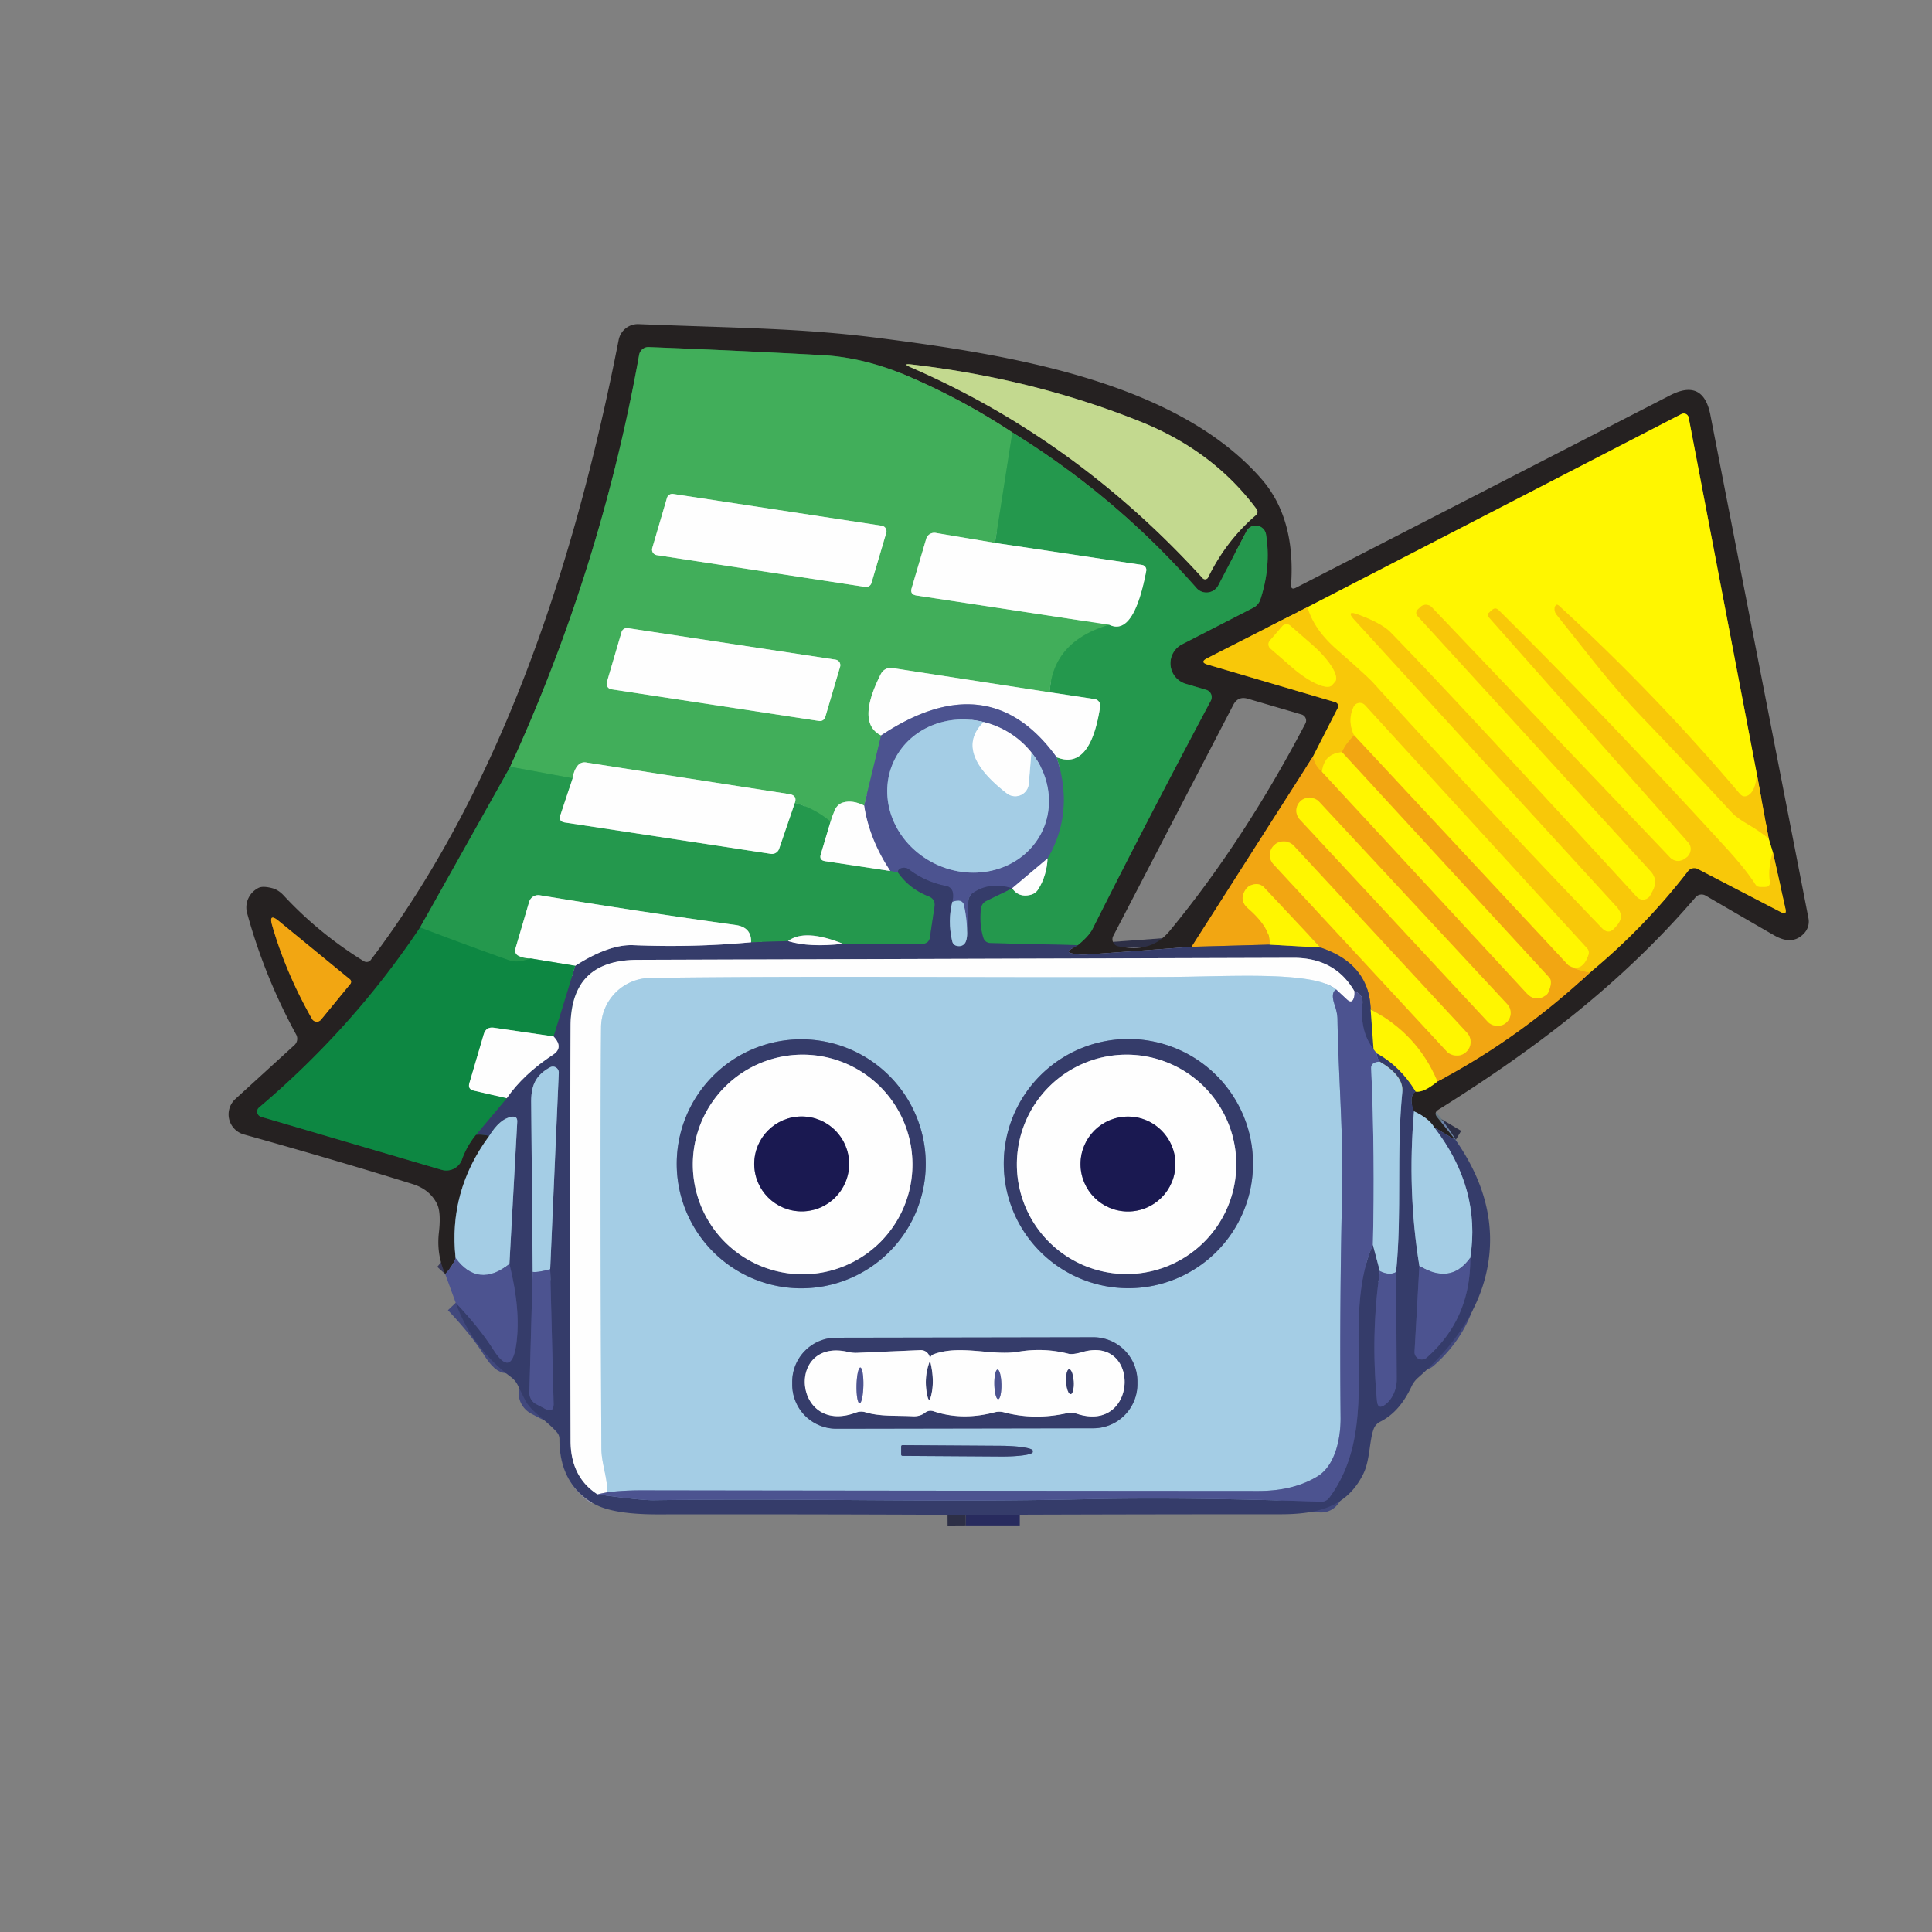 <?xml version="1.0" encoding="UTF-8" standalone="no"?>
<!DOCTYPE svg PUBLIC "-//W3C//DTD SVG 1.1//EN" "http://www.w3.org/Graphics/SVG/1.1/DTD/svg11.dtd">
<svg xmlns="http://www.w3.org/2000/svg" version="1.1" viewBox="0.00 0.00 180.00 180.00">
<rect x="0.00" y="0.00" width="180.00" height="180.00" fill="#808080" stroke="none"/>
<g stroke-width="2.00" fill="none" stroke-linecap="butt">
<path stroke="#2d2f46" vector-effect="non-scaling-stroke" d="
  M 135.62 106.22
  L 133.62 105.03"
/>
<path stroke="#657783" vector-effect="non-scaling-stroke" d="
  M 133.62 105.03
  Q 133.15 104.20 131.74 103.54"
/>
<path stroke="#2d2f46" vector-effect="non-scaling-stroke" d="
  M 131.74 103.54
  Q 131.20 102.17 131.90 101.70"
/>
<path stroke="#928c11" vector-effect="non-scaling-stroke" d="
  M 131.90 101.70
  Q 132.63 101.82 133.92 100.76"
/>
<path stroke="#8c641a" vector-effect="non-scaling-stroke" d="
  M 133.92 100.76
  Q 141.51 96.76 148.13 90.61"
/>
<path stroke="#8f7515" vector-effect="non-scaling-stroke" d="
  M 148.13 90.61
  Q 153.21 86.41 157.26 81.17
  A 0.74 0.73 -57.3 0 1 158.18 80.96
  L 165.94 84.99
  Q 166.49 85.28 166.35 84.68
  L 165.18 79.43"
/>
<path stroke="#928c11" vector-effect="non-scaling-stroke" d="
  M 165.18 79.43
  L 164.78 78.11"
/>
<path stroke="#8f7515" vector-effect="non-scaling-stroke" d="
  M 164.78 78.11
  L 163.69 72.17"
/>
<path stroke="#928c11" vector-effect="non-scaling-stroke" d="
  M 163.69 72.17
  L 157.33 38.91
  A 0.47 0.47 0.0 0 0 156.65 38.58
  L 121.81 56.57"
/>
<path stroke="#8f7515" vector-effect="non-scaling-stroke" d="
  M 121.81 56.57
  L 112.46 61.33
  Q 111.75 61.70 112.52 61.92
  L 124.41 65.42
  A 0.38 0.38 0.0 0 1 124.64 65.96
  L 122.32 70.50"
/>
<path stroke="#8c641a" vector-effect="non-scaling-stroke" d="
  M 122.32 70.50
  L 111.02 88.21"
/>
<path stroke="#2d2f46" vector-effect="non-scaling-stroke" d="
  M 111.02 88.21
  Q 106.64 88.55 101.26 88.93
  Q 100.51 88.98 99.85 88.82
  Q 99.33 88.69 99.79 88.42
  L 100.42 88.06"
/>
<path stroke="#255d37" vector-effect="non-scaling-stroke" d="
  M 100.42 88.06
  Q 101.45 87.22 101.79 86.55
  Q 106.93 76.32 112.81 65.28
  A 0.71 0.71 0.0 0 0 112.38 64.27
  L 110.48 63.71
  A 1.99 1.99 0.0 0 1 110.13 60.03
  L 116.75 56.63
  Q 117.25 56.37 117.43 55.84
  Q 118.44 52.75 117.95 49.77
  A 0.97 0.97 0.0 0 0 116.14 49.48
  L 113.51 54.53
  A 1.25 1.24 -51.9 0 1 111.47 54.78
  Q 103.99 46.27 94.32 40.29"
/>
<path stroke="#33683e" vector-effect="non-scaling-stroke" d="
  M 94.32 40.29
  Q 89.69 37.23 84.58 35.04
  Q 80.50 33.30 76.61 33.09
  Q 68.47 32.65 60.44 32.34
  A 0.87 0.87 0.0 0 0 59.55 33.05
  Q 55.97 53.01 47.53 71.44"
/>
<path stroke="#255d37" vector-effect="non-scaling-stroke" d="
  M 47.53 71.44
  L 39.14 86.41"
/>
<path stroke="#195432" vector-effect="non-scaling-stroke" d="
  M 39.14 86.41
  Q 32.88 95.77 24.14 103.18
  A 0.51 0.50 33.4 0 0 24.32 104.05
  L 41.15 108.99
  A 1.55 1.54 -71.7 0 0 43.04 108.03
  Q 43.49 106.77 44.35 105.72"
/>
<path stroke="#2d2f46" vector-effect="non-scaling-stroke" d="
  M 44.35 105.72
  Q 44.94 105.66 45.58 105.83"
/>
<path stroke="#657783" vector-effect="non-scaling-stroke" d="
  M 45.58 105.83
  Q 41.77 110.99 42.45 117.21"
/>
<path stroke="#393a59" vector-effect="non-scaling-stroke" d="
  M 42.45 117.21
  Q 42.23 117.87 41.48 118.70"
/>
<path stroke="#f9ce09" vector-effect="non-scaling-stroke" d="
  M 133.92 100.76
  Q 132.08 96.34 127.70 94.04"
/>
<path stroke="#94713e" vector-effect="non-scaling-stroke" d="
  M 127.70 94.04
  Q 127.57 89.80 123.02 88.28"
/>
<path stroke="#f9ce09" vector-effect="non-scaling-stroke" d="
  M 123.02 88.28
  L 117.77 82.68
  A 0.98 0.98 0.0 0 0 116.94 82.38
  Q 116.35 82.45 116.07 82.86
  Q 115.38 83.85 116.29 84.64
  Q 118.44 86.52 118.28 88.01"
/>
<path stroke="#94713e" vector-effect="non-scaling-stroke" d="
  M 118.28 88.01
  L 111.02 88.21"
/>
<path stroke="#f9ce09" vector-effect="non-scaling-stroke" d="
  M 123.16 71.90
  L 142.23 92.53
  Q 143.05 93.42 144.04 92.71
  Q 144.19 92.60 144.26 92.43
  Q 144.68 91.44 144.34 91.08
  L 125.03 70.08"
/>
<path stroke="#86c3a0" vector-effect="non-scaling-stroke" d="
  M 51.57 96.56
  L 46.01 95.75
  Q 45.28 95.65 45.07 96.36
  L 43.73 100.92
  Q 43.57 101.48 44.14 101.61
  L 47.21 102.32"
/>
<path stroke="#7890bb" vector-effect="non-scaling-stroke" d="
  M 136.98 117.19
  Q 135.19 119.71 132.24 117.95"
/>
<path stroke="#7890bb" vector-effect="non-scaling-stroke" d="
  M 47.46 117.77
  Q 44.54 120.05 42.45 117.21"
/>
<path stroke="#2d6a5c" vector-effect="non-scaling-stroke" d="
  M 100.42 88.06
  L 92.31 87.87
  Q 91.74 87.85 91.59 87.31
  Q 91.22 86.04 91.39 84.64
  A 0.91 0.89 81.2 0 1 91.90 83.93
  L 94.30 82.76"
/>
<path stroke="#91cba6" vector-effect="non-scaling-stroke" d="
  M 94.30 82.76
  Q 94.90 83.63 95.97 83.38
  Q 96.48 83.27 96.75 82.82
  Q 97.52 81.57 97.60 79.98"
/>
<path stroke="#38766f" vector-effect="non-scaling-stroke" d="
  M 97.60 79.98
  Q 100.11 75.68 98.44 70.55"
/>
<path stroke="#91cba6" vector-effect="non-scaling-stroke" d="
  M 98.44 70.55
  Q 101.58 71.82 102.50 65.83
  A 0.62 0.62 0.0 0 0 101.98 65.13
  L 97.80 64.50"
/>
<path stroke="#91cba6" vector-effect="non-scaling-stroke" d="
  M 103.36 58.21
  Q 105.63 59.30 106.79 53.19
  A 0.47 0.47 0.0 0 0 106.39 52.63
  L 92.71 50.58"
/>
<path stroke="#fcdf05" vector-effect="non-scaling-stroke" d="
  M 163.69 72.17
  Q 163.55 73.70 162.90 74.09
  Q 162.44 74.37 162.09 73.96
  Q 154.22 64.66 145.24 56.43
  Q 145.01 56.23 144.88 56.50
  Q 144.83 56.59 144.84 56.80
  Q 144.85 57.05 145.04 57.29
  C 148.21 61.24 150.02 63.73 153.08 66.91
  Q 157.27 71.27 161.37 75.72
  Q 161.83 76.21 162.94 76.85
  Q 163.82 77.36 164.78 78.11"
/>
<path stroke="#fcdf05" vector-effect="non-scaling-stroke" d="
  M 165.18 79.43
  Q 164.73 80.69 164.89 82.14
  Q 164.95 82.64 164.45 82.64
  L 163.98 82.64
  Q 163.69 82.64 163.54 82.40
  Q 162.65 81.01 160.86 79.05
  Q 149.18 66.29 139.63 56.85
  Q 139.32 56.55 139.00 56.84
  L 138.69 57.12
  A 0.25 0.25 0.0 0 0 138.67 57.46
  L 157.31 78.51
  A 1.01 0.92 -42.4 0 1 157.19 79.85
  Q 157.15 79.88 156.95 80.02
  A 1.03 1.03 0.0 0 1 155.60 79.90
  L 133.40 56.58
  A 0.76 0.75 46.4 0 0 132.34 56.55
  L 132.09 56.79
  A 0.42 0.42 0.0 0 0 132.07 57.39
  L 153.76 81.14
  Q 154.52 81.96 154.00 82.96
  L 153.77 83.40
  A 0.78 0.78 0.0 0 1 152.50 83.57
  Q 135.09 64.59 129.57 58.93
  Q 128.75 58.08 126.54 57.26
  Q 125.34 56.82 126.20 57.76
  L 150.62 84.48
  Q 151.41 85.35 150.64 86.24
  L 150.44 86.46
  Q 149.87 87.12 149.26 86.49
  Q 138.55 75.35 127.93 63.61
  Q 127.37 63.00 124.50 60.48
  Q 122.40 58.63 121.81 56.57"
/>
<path stroke="#91cba6" vector-effect="non-scaling-stroke" d="
  M 53.35 72.51
  L 52.21 75.95
  Q 52.02 76.54 52.63 76.63
  L 71.81 79.55
  A 0.71 0.71 0.0 0 0 72.59 79.08
  L 74.05 74.81"
/>
<path stroke="#91cba6" vector-effect="non-scaling-stroke" d="
  M 77.38 76.55
  L 76.47 79.60
  Q 76.30 80.14 76.86 80.23
  L 82.94 81.15"
/>
<path stroke="#2d6a5c" vector-effect="non-scaling-stroke" d="
  M 83.66 81.28
  Q 84.73 82.81 86.52 83.51
  Q 87.18 83.77 87.07 84.48
  L 86.63 87.39
  A 0.64 0.63 4.2 0 1 86.00 87.93
  L 78.54 87.93"
/>
<path stroke="#91cba6" vector-effect="non-scaling-stroke" d="
  M 78.54 87.93
  Q 74.97 86.50 73.42 87.68"
/>
<path stroke="#2d6a5c" vector-effect="non-scaling-stroke" d="
  M 73.42 87.68
  L 69.98 87.79"
/>
<path stroke="#91cba6" vector-effect="non-scaling-stroke" d="
  M 69.98 87.79
  Q 70.02 86.39 68.53 86.18
  Q 59.59 84.94 50.29 83.41
  A 0.88 0.88 0.0 0 0 49.30 84.03
  L 48.03 88.35
  Q 47.88 88.86 48.35 89.08
  Q 48.84 89.30 49.47 89.30"
/>
<path stroke="#199048" vector-effect="non-scaling-stroke" d="
  M 49.47 89.30
  C 48.73 89.52 48.13 89.72 47.35 89.44
  Q 43.33 88.02 39.14 86.41"
/>
<path stroke="#33a354" vector-effect="non-scaling-stroke" d="
  M 94.32 40.29
  L 92.71 50.58"
/>
<path stroke="#a0d6ac" vector-effect="non-scaling-stroke" d="
  M 92.71 50.58
  L 87.17 49.65
  A 0.79 0.78 12.4 0 0 86.29 50.21
  L 84.94 54.79
  Q 84.76 55.38 85.38 55.48
  L 103.36 58.21"
/>
<path stroke="#33a354" vector-effect="non-scaling-stroke" d="
  M 103.36 58.21
  Q 98.07 59.75 97.80 64.50"
/>
<path stroke="#a0d6ac" vector-effect="non-scaling-stroke" d="
  M 97.80 64.50
  L 83.14 62.24
  A 1.03 1.01 -71.7 0 0 82.07 62.79
  Q 79.75 67.36 82.09 68.52"
/>
<path stroke="#478175" vector-effect="non-scaling-stroke" d="
  M 82.09 68.52
  L 80.51 75.05"
/>
<path stroke="#a0d6ac" vector-effect="non-scaling-stroke" d="
  M 80.51 75.05
  Q 79.42 74.51 78.54 74.77
  Q 78.03 74.92 77.76 75.50
  Q 77.54 76.00 77.38 76.55"
/>
<path stroke="#33a354" vector-effect="non-scaling-stroke" d="
  M 77.38 76.55
  Q 75.86 75.29 74.05 74.81"
/>
<path stroke="#a0d6ac" vector-effect="non-scaling-stroke" d="
  M 74.05 74.81
  Q 74.30 74.10 73.51 73.98
  Q 64.08 72.52 54.62 71.04
  Q 54.12 70.96 53.80 71.36
  Q 53.46 71.79 53.35 72.51"
/>
<path stroke="#33a354" vector-effect="non-scaling-stroke" d="
  M 53.35 72.51
  L 47.53 71.44"
/>
<path stroke="#f5b70e" vector-effect="non-scaling-stroke" d="
  M 148.13 90.61
  Q 146.81 90.37 146.10 89.92"
/>
<path stroke="#fcdf05" vector-effect="non-scaling-stroke" d="
  M 146.10 89.92
  Q 147.40 90.67 147.98 88.98
  Q 148.11 88.62 147.85 88.34
  L 127.17 65.70
  A 0.65 0.64 35.8 0 0 126.11 65.87
  Q 125.52 67.15 126.16 68.51"
/>
<path stroke="#f5b70e" vector-effect="non-scaling-stroke" d="
  M 126.16 68.51
  Q 125.40 69.25 125.03 70.08"
/>
<path stroke="#fcdf05" vector-effect="non-scaling-stroke" d="
  M 125.03 70.08
  Q 123.34 70.23 123.16 71.90"
/>
<path stroke="#f5b70e" vector-effect="non-scaling-stroke" d="
  M 123.16 71.90
  Q 122.51 71.38 122.32 70.50"
/>
<path stroke="#6d85a8" vector-effect="non-scaling-stroke" d="
  M 88.73 84.02
  Q 88.28 85.78 88.71 87.67
  Q 88.80 88.09 89.23 88.14
  Q 89.42 88.17 89.59 88.11
  Q 89.93 87.99 90.04 87.56
  Q 90.13 87.18 90.10 86.72"
/>
<path stroke="#9a9935" vector-effect="non-scaling-stroke" d="
  M 118.28 88.01
  L 123.02 88.28"
/>
<path stroke="#9a9935" vector-effect="non-scaling-stroke" d="
  M 127.70 94.04
  L 127.97 97.75"
/>
<path stroke="#41487d" vector-effect="non-scaling-stroke" d="
  M 127.97 97.75
  Q 126.70 96.12 126.93 93.62
  Q 126.98 93.11 126.84 92.86
  Q 126.63 92.50 126.19 92.36"
/>
<path stroke="#9a9db4" vector-effect="non-scaling-stroke" d="
  M 126.19 92.36
  Q 124.39 89.23 120.50 89.24
  Q 59.83 89.42 59.25 89.43
  Q 53.19 89.51 53.16 95.56
  Q 53.09 110.22 53.16 134.25
  Q 53.17 137.61 55.66 139.22"
/>
<path stroke="#41487d" vector-effect="non-scaling-stroke" d="
  M 55.66 139.22
  Q 59.69 139.79 60.94 139.77
  C 75.47 139.57 86.76 139.99 100.97 139.68
  Q 110.51 139.47 123.06 139.91
  A 0.95 0.94 -70.5 0 0 123.86 139.52
  C 128.94 132.63 124.74 123.24 127.91 115.98"
/>
<path stroke="#6d85a8" vector-effect="non-scaling-stroke" d="
  M 127.91 115.98
  L 128.56 118.43"
/>
<path stroke="#41487d" vector-effect="non-scaling-stroke" d="
  M 128.56 118.43
  Q 127.70 124.30 128.29 130.52
  Q 128.37 131.39 129.06 130.86
  Q 129.39 130.62 129.63 130.24
  Q 130.14 129.44 130.13 128.49
  L 130.07 118.51"
/>
<path stroke="#6d85a8" vector-effect="non-scaling-stroke" d="
  M 130.07 118.51
  C 130.63 112.94 130.09 107.38 130.65 101.75
  Q 130.80 100.23 128.54 98.91"
/>
<path stroke="#41487d" vector-effect="non-scaling-stroke" d="
  M 128.54 98.91
  Q 128.27 98.53 128.28 98.14"
/>
<path stroke="#9a9935" vector-effect="non-scaling-stroke" d="
  M 128.28 98.14
  Q 130.46 99.33 131.90 101.70"
/>
<path stroke="#6d85a8" vector-effect="non-scaling-stroke" d="
  M 131.74 103.54
  Q 131.10 110.94 132.24 117.95"
/>
<path stroke="#41487d" vector-effect="non-scaling-stroke" d="
  M 132.24 117.95
  L 131.79 125.94
  A 0.68 0.68 0.0 0 0 132.92 126.49
  Q 137.03 122.88 136.98 117.19"
/>
<path stroke="#6d85a8" vector-effect="non-scaling-stroke" d="
  M 136.98 117.19
  Q 138.00 110.70 133.62 105.03"
/>
<path stroke="#282b5e" vector-effect="non-scaling-stroke" d="
  M 95.01 141.12
  L 89.97 141.12"
/>
<path stroke="#2d2f46" vector-effect="non-scaling-stroke" d="
  M 89.97 141.12
  L 88.28 141.13"
/>
<path stroke="#41487d" vector-effect="non-scaling-stroke" d="
  M 42.46 121.38
  Q 44.68 123.72 45.94 125.71
  Q 47.65 128.42 48.10 125.24
  Q 48.54 122.07 47.46 117.77"
/>
<path stroke="#6d85a8" vector-effect="non-scaling-stroke" d="
  M 47.46 117.77
  L 48.19 104.52
  Q 48.22 103.95 47.66 104.05
  Q 46.54 104.25 45.58 105.83"
/>
<path stroke="#216256" vector-effect="non-scaling-stroke" d="
  M 44.35 105.72
  L 47.21 102.32"
/>
<path stroke="#9a9db4" vector-effect="non-scaling-stroke" d="
  M 47.21 102.32
  Q 48.75 100.09 51.53 98.26
  Q 52.54 97.59 51.57 96.56"
/>
<path stroke="#216256" vector-effect="non-scaling-stroke" d="
  M 51.57 96.56
  L 53.59 89.98"
/>
<path stroke="#9a9db4" vector-effect="non-scaling-stroke" d="
  M 53.59 89.98
  Q 56.74 87.97 59.00 88.06
  Q 64.60 88.29 69.98 87.79"
/>
<path stroke="#9a9db4" vector-effect="non-scaling-stroke" d="
  M 73.42 87.68
  Q 75.42 88.29 78.54 87.93"
/>
<path stroke="#f9ce09" vector-effect="non-scaling-stroke" d="
  M 146.10 89.92
  L 126.16 68.51"
/>
<path stroke="#86c3a0" vector-effect="non-scaling-stroke" d="
  M 53.59 89.98
  L 49.47 89.30"
/>
<path stroke="#a5a9c7" vector-effect="non-scaling-stroke" d="
  M 98.44 70.55
  Q 92.14 61.83 82.09 68.52"
/>
<path stroke="#a5a9c7" vector-effect="non-scaling-stroke" d="
  M 97.60 79.98
  L 94.30 82.76"
/>
<path stroke="#41487d" vector-effect="non-scaling-stroke" d="
  M 94.30 82.76
  Q 92.21 82.13 90.66 83.19
  Q 90.24 83.48 90.22 83.98
  L 90.10 86.72"
/>
<path stroke="#7890bb" vector-effect="non-scaling-stroke" d="
  M 90.10 86.72
  Q 90.07 85.50 89.81 84.34
  Q 89.67 83.69 88.73 84.02"
/>
<path stroke="#41487d" vector-effect="non-scaling-stroke" d="
  M 88.73 84.02
  Q 88.83 83.59 88.78 83.21
  A 0.77 0.76 -88.5 0 0 88.16 82.55
  Q 86.22 82.17 84.71 81.02
  Q 84.35 80.75 83.94 80.90
  Q 83.64 81.01 83.66 81.28"
/>
<path stroke="#38766f" vector-effect="non-scaling-stroke" d="
  M 83.66 81.28
  L 82.94 81.15"
/>
<path stroke="#a5a9c7" vector-effect="non-scaling-stroke" d="
  M 82.94 81.15
  Q 80.98 78.18 80.51 75.05"
/>
<path stroke="#a6a548" vector-effect="non-scaling-stroke" d="
  M 127.97 97.75
  L 128.28 98.14"
/>
<path stroke="#7890bb" vector-effect="non-scaling-stroke" d="
  M 128.54 98.91
  Q 127.73 98.97 127.75 99.52
  Q 128.11 107.71 127.91 115.98"
/>
<path stroke="#7890bb" vector-effect="non-scaling-stroke" d="
  M 130.07 118.51
  Q 129.49 118.87 128.56 118.43"
/>
<path stroke="#a5a9c7" vector-effect="non-scaling-stroke" d="
  M 126.19 92.36
  Q 126.22 92.69 126.15 92.93
  Q 125.97 93.57 125.49 93.12
  L 124.49 92.19"
/>
<path stroke="#d1e6f2" vector-effect="non-scaling-stroke" d="
  M 124.49 92.19
  C 122.39 90.42 114.48 91.00 108.75 91.02
  C 92.74 91.11 76.68 90.90 60.58 91.11
  A 4.64 4.64 0.0 0 0 56.00 95.71
  Q 55.89 108.76 56.03 134.96
  C 56.04 136.37 56.59 137.58 56.58 139.03"
/>
<path stroke="#a5a9c7" vector-effect="non-scaling-stroke" d="
  M 56.58 139.03
  L 55.66 139.22"
/>
<path stroke="#201d39" vector-effect="non-scaling-stroke" d="
  M 89.97 141.12
  L 89.97 141.13"
/>
<path stroke="#7890bb" vector-effect="non-scaling-stroke" d="
  M 124.49 92.19
  Q 123.96 92.47 124.34 93.61
  Q 124.60 94.37 124.61 94.93
  C 124.69 100.01 125.16 105.82 125.05 110.73
  Q 124.80 121.58 124.90 132.06
  C 124.92 134.11 124.36 136.59 122.73 137.56
  Q 120.49 138.91 117.25 138.91
  Q 83.88 138.89 59.75 138.85
  Q 58.10 138.85 56.58 139.03"
/>
<path stroke="#747d58" vector-effect="non-scaling-stroke" d="
  M 116.97 48.03
  Q 117.31 47.74 117.04 47.39
  Q 113.00 41.98 106.22 39.27
  Q 96.26 35.28 84.95 33.96
  Q 83.99 33.85 84.87 34.23
  Q 100.28 40.93 112.05 53.87
  A 0.31 0.31 0.0 0 0 112.56 53.79
  Q 114.22 50.40 116.97 48.03"
/>
<path stroke="#8c641a" vector-effect="non-scaling-stroke" d="
  M 32.64 91.67
  A 0.31 0.30 -51.1 0 0 32.60 91.24
  L 25.96 85.80
  Q 25.02 85.03 25.35 86.19
  Q 26.62 90.61 29.07 94.93
  A 0.51 0.51 0.0 0 0 29.91 95.00
  L 32.64 91.67"
/>
<path stroke="#a0d6ac" vector-effect="non-scaling-stroke" d="
  M 60.77 51.06
  A 0.52 0.52 0.0 0 0 61.19 51.72
  L 80.61 54.68
  A 0.52 0.52 0.0 0 0 81.19 54.32
  L 82.57 49.64
  A 0.52 0.52 0.0 0 0 82.15 48.98
  L 62.72 46.02
  A 0.52 0.52 0.0 0 0 62.14 46.39
  L 60.77 51.06"
/>
<path stroke="#a0d6ac" vector-effect="non-scaling-stroke" d="
  M 56.54 63.56
  A 0.52 0.52 0.0 0 0 56.96 64.22
  L 76.31 67.17
  A 0.52 0.52 0.0 0 0 76.89 66.80
  L 78.27 62.12
  A 0.52 0.52 0.0 0 0 77.85 61.46
  L 58.49 58.52
  A 0.52 0.52 0.0 0 0 57.91 58.89
  L 56.54 63.56"
/>
<path stroke="#fcdf05" vector-effect="non-scaling-stroke" d="
  M 119.47 58.34
  L 118.31 59.68
  A 0.52 0.52 0.0 0 0 118.36 60.42
  L 120.37 62.17
  A 3.91 1.20 41.0 0 0 124.11 63.83
  L 124.39 63.51
  A 3.91 1.20 41.0 0 0 122.22 60.04
  L 120.21 58.29
  A 0.52 0.52 0.0 0 0 119.47 58.34"
/>
<path stroke="#a5a9c7" vector-effect="non-scaling-stroke" d="
  M 96.09 70.10
  A 7.61 6.99 25.0 0 0 91.65 67.27"
/>
<path stroke="#7890bb" vector-effect="non-scaling-stroke" d="
  M 91.65 67.27
  A 7.64 7.03 25.2 0 0 84.33 69.33
  A 7.66 7.04 24.9 0 0 83.78 77.51
  A 7.67 7.04 25.5 0 0 87.62 80.70
  A 7.64 7.02 25.2 0 0 97.27 77.06
  A 7.71 7.03 27.6 0 0 97.44 72.66
  A 7.60 6.92 24.8 0 0 96.09 70.10"
/>
<path stroke="#d1e6f2" vector-effect="non-scaling-stroke" d="
  M 91.65 67.27
  Q 88.80 70.05 93.81 73.92
  A 1.27 1.27 0.0 0 0 95.85 73.02
  L 96.09 70.10"
/>
<path stroke="#f9ce09" vector-effect="non-scaling-stroke" d="
  M 122.886 74.684
  A 1.20 1.20 0.0 0 0 121.19 74.622
  L 121.161 74.649
  A 1.20 1.20 0.0 0 0 121.099 76.345
  L 138.634 95.216
  A 1.20 1.20 0.0 0 0 140.33 95.278
  L 140.359 95.251
  A 1.20 1.20 0.0 0 0 140.421 93.555
  L 122.886 74.684"
/>
<path stroke="#f9ce09" vector-effect="non-scaling-stroke" d="
  M 120.521 78.776
  A 1.25 1.25 0.0 0 0 118.754 78.708
  L 118.71 78.749
  A 1.25 1.25 0.0 0 0 118.642 80.516
  L 134.799 97.964
  A 1.25 1.25 0.0 0 0 136.566 98.032
  L 136.61 97.991
  A 1.25 1.25 0.0 0 0 136.678 96.224
  L 120.521 78.776"
/>
<path stroke="#41487d" vector-effect="non-scaling-stroke" d="
  M 49.63 118.50
  L 49.32 129.72
  A 1.20 1.19 14.8 0 0 49.97 130.83
  L 50.79 131.26
  Q 51.60 131.68 51.58 130.77
  L 51.26 118.25"
/>
<path stroke="#6d85a8" vector-effect="non-scaling-stroke" d="
  M 51.26 118.25
  L 52.06 99.94
  A 0.55 0.55 0.0 0 0 51.25 99.44
  C 49.91 100.17 49.47 101.13 49.49 102.72
  Q 49.56 110.60 49.63 118.50"
/>
<path stroke="#7890bb" vector-effect="non-scaling-stroke" d="
  M 51.26 118.25
  Q 50.08 118.57 49.63 118.50"
/>
<path stroke="#6d85a8" vector-effect="non-scaling-stroke" d="
  M 86.25 108.43
  A 11.60 11.60 0.0 0 0 74.65 96.83
  A 11.60 11.60 0.0 0 0 63.05 108.43
  A 11.60 11.60 0.0 0 0 74.65 120.03
  A 11.60 11.60 0.0 0 0 86.25 108.43"
/>
<path stroke="#6d85a8" vector-effect="non-scaling-stroke" d="
  M 116.74 108.41
  A 11.61 11.61 0.0 0 0 105.13 96.80
  A 11.61 11.61 0.0 0 0 93.52 108.41
  A 11.61 11.61 0.0 0 0 105.13 120.02
  A 11.61 11.61 0.0 0 0 116.74 108.41"
/>
<path stroke="#6d85a8" vector-effect="non-scaling-stroke" d="
  M 105.97 128.692
  A 4.11 4.11 0.0 0 0 101.853 124.589
  L 77.913 124.631
  A 4.11 4.11 0.0 0 0 73.81 128.748
  L 73.81 129.008
  A 4.11 4.11 0.0 0 0 77.927 133.111
  L 101.867 133.069
  A 4.11 4.11 0.0 0 0 105.97 128.952
  L 105.97 128.692"
/>
<path stroke="#6d85a8" vector-effect="non-scaling-stroke" d="
  M 83.96 134.77
  L 83.96 135.51
  A 0.13 0.13 0.0 0 0 84.09 135.64
  L 93.25 135.70
  A 2.97 0.44 0.4 0 0 96.22 135.28
  L 96.22 135.16
  A 2.97 0.44 0.4 0 0 93.25 134.70
  L 84.09 134.64
  A 0.13 0.13 0.0 0 0 83.96 134.77"
/>
<path stroke="#9a9db4" vector-effect="non-scaling-stroke" d="
  M 85.01 108.49
  A 10.23 10.23 0.0 0 0 74.78 98.26
  A 10.23 10.23 0.0 0 0 64.55 108.49
  A 10.23 10.23 0.0 0 0 74.78 118.72
  A 10.23 10.23 0.0 0 0 85.01 108.49"
/>
<path stroke="#9a9db4" vector-effect="non-scaling-stroke" d="
  M 115.18 108.48
  A 10.22 10.22 0.0 0 0 104.96 98.26
  A 10.22 10.22 0.0 0 0 94.74 108.48
  A 10.22 10.22 0.0 0 0 104.96 118.70
  A 10.22 10.22 0.0 0 0 115.18 108.48"
/>
<path stroke="#8c8ca8" vector-effect="non-scaling-stroke" d="
  M 79.11 108.44
  A 4.42 4.42 0.0 0 0 74.69 104.02
  A 4.42 4.42 0.0 0 0 70.27 108.44
  A 4.42 4.42 0.0 0 0 74.69 112.86
  A 4.42 4.42 0.0 0 0 79.11 108.44"
/>
<path stroke="#8c8ca8" vector-effect="non-scaling-stroke" d="
  M 109.51 108.45
  A 4.42 4.42 0.0 0 0 105.09 104.03
  A 4.42 4.42 0.0 0 0 100.67 108.45
  A 4.42 4.42 0.0 0 0 105.09 112.87
  A 4.42 4.42 0.0 0 0 109.51 108.45"
/>
<path stroke="#9a9db4" vector-effect="non-scaling-stroke" d="
  M 86.38 129.95
  Q 86.06 128.39 86.59 126.92
  A 0.85 0.84 8.8 0 0 85.76 125.79
  L 79.94 126.04
  Q 79.48 126.07 79.02 125.96
  C 73.16 124.61 73.92 133.78 79.74 131.61
  Q 80.19 131.44 80.65 131.58
  C 81.98 131.99 83.52 131.87 85.05 131.95
  Q 85.71 131.98 86.17 131.63
  Q 86.54 131.34 86.99 131.49
  Q 89.63 132.37 92.63 131.59
  Q 93.10 131.46 93.57 131.59
  Q 96.35 132.33 99.38 131.67
  A 1.93 1.88 -41.2 0 1 100.34 131.72
  C 106.00 133.57 106.32 124.43 100.88 125.96
  Q 99.95 126.23 99.55 126.13
  Q 97.23 125.54 94.88 125.94
  C 92.48 126.35 89.53 125.27 87.05 126.15
  Q 86.54 126.33 86.67 126.86
  Q 87.09 128.58 86.77 129.95
  Q 86.56 130.87 86.38 129.95"
/>
<path stroke="#a5a9c7" vector-effect="non-scaling-stroke" d="
  M 80.085 130.75
  A 1.67 0.32 91.2 0 0 80.44 129.087
  A 1.67 0.32 91.2 0 0 80.155 127.41
  A 1.67 0.32 91.2 0 0 79.8 129.073
  A 1.67 0.32 91.2 0 0 80.085 130.75"
/>
<path stroke="#a5a9c7" vector-effect="non-scaling-stroke" d="
  M 92.999 130.36
  A 1.38 0.33 88.8 0 0 93.3 128.973
  A 1.38 0.33 88.8 0 0 92.941 127.6
  A 1.38 0.33 88.8 0 0 92.64 128.987
  A 1.38 0.33 88.8 0 0 92.999 130.36"
/>
<path stroke="#9a9db4" vector-effect="non-scaling-stroke" d="
  M 99.751 129.888
  A 1.16 0.35 86.5 0 0 100.029 128.709
  A 1.16 0.35 86.5 0 0 99.609 127.572
  A 1.16 0.35 86.5 0 0 99.331 128.751
  A 1.16 0.35 86.5 0 0 99.751 129.888"
/>
</g>
<path fill="#252121" d="
  M 135.62 106.22
  L 133.62 105.03
  Q 133.15 104.20 131.74 103.54
  Q 131.20 102.17 131.90 101.70
  Q 132.63 101.82 133.92 100.76
  Q 141.51 96.76 148.13 90.61
  Q 153.21 86.41 157.26 81.17
  A 0.74 0.73 -57.3 0 1 158.18 80.96
  L 165.94 84.99
  Q 166.49 85.28 166.35 84.68
  L 165.18 79.43
  L 164.78 78.11
  L 163.69 72.17
  L 157.33 38.91
  A 0.47 0.47 0.0 0 0 156.65 38.58
  L 121.81 56.57
  L 112.46 61.33
  Q 111.75 61.70 112.52 61.92
  L 124.41 65.42
  A 0.38 0.38 0.0 0 1 124.64 65.96
  L 122.32 70.50
  L 111.02 88.21
  Q 106.64 88.55 101.26 88.93
  Q 100.51 88.98 99.85 88.82
  Q 99.33 88.69 99.79 88.42
  L 100.42 88.06
  Q 101.45 87.22 101.79 86.55
  Q 106.93 76.32 112.81 65.28
  A 0.71 0.71 0.0 0 0 112.38 64.27
  L 110.48 63.71
  A 1.99 1.99 0.0 0 1 110.13 60.03
  L 116.75 56.63
  Q 117.25 56.37 117.43 55.84
  Q 118.44 52.75 117.95 49.77
  A 0.97 0.97 0.0 0 0 116.14 49.48
  L 113.51 54.53
  A 1.25 1.24 -51.9 0 1 111.47 54.78
  Q 103.99 46.27 94.32 40.29
  Q 89.69 37.23 84.58 35.04
  Q 80.50 33.30 76.61 33.09
  Q 68.47 32.65 60.44 32.34
  A 0.87 0.87 0.0 0 0 59.55 33.05
  Q 55.97 53.01 47.53 71.44
  L 39.14 86.41
  Q 32.88 95.77 24.14 103.18
  A 0.51 0.50 33.4 0 0 24.32 104.05
  L 41.15 108.99
  A 1.55 1.54 -71.7 0 0 43.04 108.03
  Q 43.49 106.77 44.35 105.72
  Q 44.94 105.66 45.58 105.83
  Q 41.77 110.99 42.45 117.21
  Q 42.23 117.87 41.48 118.70
  Q 40.66 116.88 40.89 114.85
  Q 41.11 112.94 40.71 112.15
  Q 40.02 110.80 38.42 110.31
  Q 31.39 108.12 22.71 105.69
  A 1.94 1.94 0.0 0 1 21.93 102.39
  L 27.44 97.36
  A 0.80 0.80 0.0 0 0 27.60 96.40
  Q 24.64 90.98 23.02 85.06
  A 2.05 2.01 -21.0 0 1 24.09 82.72
  Q 24.50 82.52 25.40 82.76
  Q 25.95 82.92 26.41 83.41
  Q 29.70 86.96 33.89 89.55
  A 0.50 0.49 34.2 0 0 34.55 89.43
  C 46.91 73.06 53.62 52.16 57.64 31.67
  A 1.82 1.82 0.0 0 1 59.51 30.20
  C 68.64 30.57 74.54 30.55 81.93 31.50
  C 94.00 33.05 109.59 35.52 117.54 44.64
  Q 120.71 48.28 120.29 54.47
  Q 120.26 55.00 120.73 54.76
  L 155.61 36.83
  Q 158.68 35.25 159.35 38.65
  L 168.49 85.55
  A 1.60 1.59 -29.3 0 1 168.09 86.95
  Q 167.02 88.11 165.36 87.18
  Q 164.78 86.86 158.91 83.44
  A 0.75 0.74 35.1 0 0 157.97 83.60
  C 151.12 91.60 142.99 97.77 134.01 103.39
  Q 133.56 103.67 133.89 104.08
  L 135.62 106.22
  Z
  M 116.97 48.03
  Q 117.31 47.74 117.04 47.39
  Q 113.00 41.98 106.22 39.27
  Q 96.26 35.28 84.95 33.96
  Q 83.99 33.85 84.87 34.23
  Q 100.28 40.93 112.05 53.87
  A 0.31 0.31 0.0 0 0 112.56 53.79
  Q 114.22 50.40 116.97 48.03
  Z
  M 121.62 67.41
  A 0.59 0.59 0.0 0 0 121.27 66.57
  L 116.26 65.10
  Q 115.34 64.83 114.90 65.68
  L 103.72 87.20
  A 0.67 0.67 0.0 0 0 104.19 88.17
  C 106.15 88.53 107.68 88.31 109.02 86.68
  Q 115.91 78.31 121.62 67.41
  Z
  M 32.64 91.67
  A 0.31 0.30 -51.1 0 0 32.60 91.24
  L 25.96 85.80
  Q 25.02 85.03 25.35 86.19
  Q 26.62 90.61 29.07 94.93
  A 0.51 0.51 0.0 0 0 29.91 95.00
  L 32.64 91.67
  Z"
/>
<path fill="#41ae5a" d="
  M 94.32 40.29
  L 92.71 50.58
  L 87.17 49.65
  A 0.79 0.78 12.4 0 0 86.29 50.21
  L 84.94 54.79
  Q 84.76 55.38 85.38 55.48
  L 103.36 58.21
  Q 98.07 59.75 97.80 64.50
  L 83.14 62.24
  A 1.03 1.01 -71.7 0 0 82.07 62.79
  Q 79.75 67.36 82.09 68.52
  L 80.51 75.05
  Q 79.42 74.51 78.54 74.77
  Q 78.03 74.92 77.76 75.50
  Q 77.54 76.00 77.38 76.55
  Q 75.86 75.29 74.05 74.81
  Q 74.30 74.10 73.51 73.98
  Q 64.08 72.52 54.62 71.04
  Q 54.12 70.96 53.80 71.36
  Q 53.46 71.79 53.35 72.51
  L 47.53 71.44
  Q 55.97 53.01 59.55 33.05
  A 0.87 0.87 0.0 0 1 60.44 32.34
  Q 68.47 32.65 76.61 33.09
  Q 80.50 33.30 84.58 35.04
  Q 89.69 37.23 94.32 40.29
  Z
  M 60.77 51.06
  A 0.52 0.52 0.0 0 0 61.19 51.72
  L 80.61 54.68
  A 0.52 0.52 0.0 0 0 81.19 54.32
  L 82.57 49.64
  A 0.52 0.52 0.0 0 0 82.15 48.98
  L 62.72 46.02
  A 0.52 0.52 0.0 0 0 62.14 46.39
  L 60.77 51.06
  Z
  M 56.54 63.56
  A 0.52 0.52 0.0 0 0 56.96 64.22
  L 76.31 67.17
  A 0.52 0.52 0.0 0 0 76.89 66.80
  L 78.27 62.12
  A 0.52 0.52 0.0 0 0 77.85 61.46
  L 58.49 58.52
  A 0.52 0.52 0.0 0 0 57.91 58.89
  L 56.54 63.56
  Z"
/>
<path fill="#c3d98f" d="
  M 116.97 48.03
  Q 114.22 50.40 112.56 53.79
  A 0.31 0.31 0.0 0 1 112.05 53.87
  Q 100.28 40.93 84.87 34.23
  Q 83.99 33.85 84.95 33.96
  Q 96.26 35.28 106.22 39.27
  Q 113.00 41.98 117.04 47.39
  Q 117.31 47.74 116.97 48.03
  Z"
/>
<path fill="#fff600" d="
  M 163.69 72.17
  Q 163.55 73.70 162.90 74.09
  Q 162.44 74.37 162.09 73.96
  Q 154.22 64.66 145.24 56.43
  Q 145.01 56.23 144.88 56.50
  Q 144.83 56.59 144.84 56.80
  Q 144.85 57.05 145.04 57.29
  C 148.21 61.24 150.02 63.73 153.08 66.91
  Q 157.27 71.27 161.37 75.72
  Q 161.83 76.21 162.94 76.85
  Q 163.82 77.36 164.78 78.11
  L 165.18 79.43
  Q 164.73 80.69 164.89 82.14
  Q 164.95 82.64 164.45 82.64
  L 163.98 82.64
  Q 163.69 82.64 163.54 82.40
  Q 162.65 81.01 160.86 79.05
  Q 149.18 66.29 139.63 56.85
  Q 139.32 56.55 139.00 56.84
  L 138.69 57.12
  A 0.25 0.25 0.0 0 0 138.67 57.46
  L 157.31 78.51
  A 1.01 0.92 -42.4 0 1 157.19 79.85
  Q 157.15 79.88 156.95 80.02
  A 1.03 1.03 0.0 0 1 155.60 79.90
  L 133.40 56.58
  A 0.76 0.75 46.4 0 0 132.34 56.55
  L 132.09 56.79
  A 0.42 0.42 0.0 0 0 132.07 57.39
  L 153.76 81.14
  Q 154.52 81.96 154.00 82.96
  L 153.77 83.40
  A 0.78 0.78 0.0 0 1 152.50 83.57
  Q 135.09 64.59 129.57 58.93
  Q 128.75 58.08 126.54 57.26
  Q 125.34 56.82 126.20 57.76
  L 150.62 84.48
  Q 151.41 85.35 150.64 86.24
  L 150.44 86.46
  Q 149.87 87.12 149.26 86.49
  Q 138.55 75.35 127.93 63.61
  Q 127.37 63.00 124.50 60.48
  Q 122.40 58.63 121.81 56.57
  L 156.65 38.58
  A 0.47 0.47 0.0 0 1 157.33 38.91
  L 163.69 72.17
  Z"
/>
<path fill="#24984d" d="
  M 100.42 88.06
  L 92.31 87.87
  Q 91.74 87.85 91.59 87.31
  Q 91.22 86.04 91.39 84.64
  A 0.91 0.89 81.2 0 1 91.90 83.93
  L 94.30 82.76
  Q 94.90 83.63 95.97 83.38
  Q 96.48 83.27 96.75 82.82
  Q 97.52 81.57 97.60 79.98
  Q 100.11 75.68 98.44 70.55
  Q 101.58 71.82 102.50 65.83
  A 0.62 0.62 0.0 0 0 101.98 65.13
  L 97.80 64.50
  Q 98.07 59.75 103.36 58.21
  Q 105.63 59.30 106.79 53.19
  A 0.47 0.47 0.0 0 0 106.39 52.63
  L 92.71 50.58
  L 94.32 40.29
  Q 103.99 46.27 111.47 54.78
  A 1.25 1.24 -51.9 0 0 113.51 54.53
  L 116.14 49.48
  A 0.97 0.97 0.0 0 1 117.95 49.77
  Q 118.44 52.75 117.43 55.84
  Q 117.25 56.37 116.75 56.63
  L 110.13 60.03
  A 1.99 1.99 0.0 0 0 110.48 63.71
  L 112.38 64.27
  A 0.71 0.71 0.0 0 1 112.81 65.28
  Q 106.93 76.32 101.79 86.55
  Q 101.45 87.22 100.42 88.06
  Z"
/>
<path fill="#fefefe" d="
  M 60.77 51.06
  L 62.14 46.39
  A 0.52 0.52 0.0 0 1 62.72 46.02
  L 82.15 48.98
  A 0.52 0.52 0.0 0 1 82.57 49.64
  L 81.19 54.32
  A 0.52 0.52 0.0 0 1 80.61 54.68
  L 61.19 51.72
  A 0.52 0.52 0.0 0 1 60.77 51.06
  Z"
/>
<path fill="#fefefe" d="
  M 92.71 50.58
  L 106.39 52.63
  A 0.47 0.47 0.0 0 1 106.79 53.19
  Q 105.63 59.30 103.36 58.21
  L 85.38 55.48
  Q 84.76 55.38 84.94 54.79
  L 86.29 50.21
  A 0.79 0.78 12.4 0 1 87.17 49.65
  L 92.71 50.58
  Z"
/>
<path fill="#f8c809" d="
  M 163.69 72.17
  L 164.78 78.11
  Q 163.82 77.36 162.94 76.85
  Q 161.83 76.21 161.37 75.72
  Q 157.27 71.27 153.08 66.91
  C 150.02 63.73 148.21 61.24 145.04 57.29
  Q 144.85 57.05 144.84 56.80
  Q 144.83 56.59 144.88 56.50
  Q 145.01 56.23 145.24 56.43
  Q 154.22 64.66 162.09 73.96
  Q 162.44 74.37 162.90 74.09
  Q 163.55 73.70 163.69 72.17
  Z"
/>
<path fill="#f8c809" d="
  M 121.81 56.57
  Q 122.40 58.63 124.50 60.48
  Q 127.37 63.00 127.93 63.61
  Q 138.55 75.35 149.26 86.49
  Q 149.87 87.12 150.44 86.46
  L 150.64 86.24
  Q 151.41 85.35 150.62 84.48
  L 126.20 57.76
  Q 125.34 56.82 126.54 57.26
  Q 128.75 58.08 129.57 58.93
  Q 135.09 64.59 152.50 83.57
  A 0.78 0.78 0.0 0 0 153.77 83.40
  L 154.00 82.96
  Q 154.52 81.96 153.76 81.14
  L 132.07 57.39
  A 0.42 0.42 0.0 0 1 132.09 56.79
  L 132.34 56.55
  A 0.76 0.75 46.4 0 1 133.40 56.58
  L 155.60 79.90
  A 1.03 1.03 0.0 0 0 156.95 80.02
  Q 157.15 79.88 157.19 79.85
  A 1.01 0.92 -42.4 0 0 157.31 78.51
  L 138.67 57.46
  A 0.25 0.25 0.0 0 1 138.69 57.12
  L 139.00 56.84
  Q 139.32 56.55 139.63 56.85
  Q 149.18 66.29 160.86 79.05
  Q 162.65 81.01 163.54 82.40
  Q 163.69 82.64 163.98 82.64
  L 164.45 82.64
  Q 164.95 82.64 164.89 82.14
  Q 164.73 80.69 165.18 79.43
  L 166.35 84.68
  Q 166.49 85.28 165.94 84.99
  L 158.18 80.96
  A 0.74 0.73 -57.3 0 0 157.26 81.17
  Q 153.21 86.41 148.13 90.61
  Q 146.81 90.37 146.10 89.92
  Q 147.40 90.67 147.98 88.98
  Q 148.11 88.62 147.85 88.34
  L 127.17 65.70
  A 0.65 0.64 35.8 0 0 126.11 65.87
  Q 125.52 67.15 126.16 68.51
  Q 125.40 69.25 125.03 70.08
  Q 123.34 70.23 123.16 71.90
  Q 122.51 71.38 122.32 70.50
  L 124.64 65.96
  A 0.38 0.38 0.0 0 0 124.41 65.42
  L 112.52 61.92
  Q 111.75 61.70 112.46 61.33
  L 121.81 56.57
  Z
  M 119.47 58.34
  L 118.31 59.68
  A 0.52 0.52 0.0 0 0 118.36 60.42
  L 120.37 62.17
  A 3.91 1.20 41.0 0 0 124.11 63.83
  L 124.39 63.51
  A 3.91 1.20 41.0 0 0 122.22 60.04
  L 120.21 58.29
  A 0.52 0.52 0.0 0 0 119.47 58.34
  Z"
/>
<path fill="#fefefe" d="
  M 56.54 63.56
  L 57.91 58.89
  A 0.52 0.52 0.0 0 1 58.49 58.52
  L 77.85 61.46
  A 0.52 0.52 0.0 0 1 78.27 62.12
  L 76.89 66.80
  A 0.52 0.52 0.0 0 1 76.31 67.17
  L 56.96 64.22
  A 0.52 0.52 0.0 0 1 56.54 63.56
  Z"
/>
<path fill="#fff600" d="
  M 119.47 58.34
  A 0.52 0.52 0.0 0 1 120.21 58.29
  L 122.22 60.04
  A 3.91 1.20 41.0 0 1 124.39 63.51
  L 124.11 63.83
  A 3.91 1.20 41.0 0 1 120.37 62.17
  L 118.36 60.42
  A 0.52 0.52 0.0 0 1 118.31 59.68
  L 119.47 58.34
  Z"
/>
<path fill="#fefefe" d="
  M 97.80 64.50
  L 101.98 65.13
  A 0.62 0.62 0.0 0 1 102.50 65.83
  Q 101.58 71.82 98.44 70.55
  Q 92.14 61.83 82.09 68.52
  Q 79.75 67.36 82.07 62.79
  A 1.03 1.01 -71.7 0 1 83.14 62.24
  L 97.80 64.50
  Z"
/>
<path fill="#fff600" d="
  M 146.10 89.92
  L 126.16 68.51
  Q 125.52 67.15 126.11 65.87
  A 0.65 0.64 35.8 0 1 127.17 65.70
  L 147.85 88.34
  Q 148.11 88.62 147.98 88.98
  Q 147.40 90.67 146.10 89.92
  Z"
/>
<path fill="#4c5390" d="
  M 98.44 70.55
  Q 100.11 75.68 97.60 79.98
  L 94.30 82.76
  Q 92.21 82.13 90.66 83.19
  Q 90.24 83.48 90.22 83.98
  L 90.10 86.72
  Q 90.07 85.50 89.81 84.34
  Q 89.67 83.69 88.73 84.02
  Q 88.83 83.59 88.78 83.21
  A 0.77 0.76 -88.5 0 0 88.16 82.55
  Q 86.22 82.17 84.71 81.02
  Q 84.35 80.75 83.94 80.90
  Q 83.64 81.01 83.66 81.28
  L 82.94 81.15
  Q 80.98 78.18 80.51 75.05
  L 82.09 68.52
  Q 92.14 61.83 98.44 70.55
  Z
  M 96.09 70.10
  A 7.61 6.99 25.0 0 0 91.65 67.27
  A 7.64 7.03 25.2 0 0 84.33 69.33
  A 7.66 7.04 24.9 0 0 83.78 77.51
  A 7.67 7.04 25.5 0 0 87.62 80.70
  A 7.64 7.02 25.2 0 0 97.27 77.06
  A 7.71 7.03 27.6 0 0 97.44 72.66
  A 7.60 6.92 24.8 0 0 96.09 70.10
  Z"
/>
<path fill="#a4cde5" d="
  M 91.65 67.27
  Q 88.80 70.05 93.81 73.92
  A 1.27 1.27 0.0 0 0 95.85 73.02
  L 96.09 70.10
  A 7.60 6.92 24.8 0 1 97.44 72.66
  A 7.71 7.03 27.6 0 1 97.27 77.06
  A 7.64 7.02 25.2 0 1 87.62 80.70
  A 7.67 7.04 25.5 0 1 83.78 77.51
  A 7.66 7.04 24.9 0 1 84.33 69.33
  A 7.64 7.03 25.2 0 1 91.65 67.27
  Z"
/>
<path fill="#fefefe" d="
  M 91.65 67.27
  A 7.61 6.99 25.0 0 1 96.09 70.10
  L 95.85 73.02
  A 1.27 1.27 0.0 0 1 93.81 73.92
  Q 88.80 70.05 91.65 67.27
  Z"
/>
<path fill="#f2a612" d="
  M 126.16 68.51
  L 146.10 89.92
  Q 146.81 90.37 148.13 90.61
  Q 141.51 96.76 133.92 100.76
  Q 132.08 96.34 127.70 94.04
  Q 127.57 89.80 123.02 88.28
  L 117.77 82.68
  A 0.98 0.98 0.0 0 0 116.94 82.38
  Q 116.35 82.45 116.07 82.86
  Q 115.38 83.85 116.29 84.64
  Q 118.44 86.52 118.28 88.01
  L 111.02 88.21
  L 122.32 70.50
  Q 122.51 71.38 123.16 71.90
  L 142.23 92.53
  Q 143.05 93.42 144.04 92.71
  Q 144.19 92.60 144.26 92.43
  Q 144.68 91.44 144.34 91.08
  L 125.03 70.08
  Q 125.40 69.25 126.16 68.51
  Z
  M 122.886 74.684
  A 1.20 1.20 0.0 0 0 121.19 74.622
  L 121.161 74.649
  A 1.20 1.20 0.0 0 0 121.099 76.345
  L 138.634 95.216
  A 1.20 1.20 0.0 0 0 140.33 95.278
  L 140.359 95.251
  A 1.20 1.20 0.0 0 0 140.421 93.555
  L 122.886 74.684
  Z
  M 120.521 78.776
  A 1.25 1.25 0.0 0 0 118.754 78.708
  L 118.71 78.749
  A 1.25 1.25 0.0 0 0 118.642 80.516
  L 134.799 97.964
  A 1.25 1.25 0.0 0 0 136.566 98.032
  L 136.61 97.991
  A 1.25 1.25 0.0 0 0 136.678 96.224
  L 120.521 78.776
  Z"
/>
<path fill="#fff600" d="
  M 125.03 70.08
  L 144.34 91.08
  Q 144.68 91.44 144.26 92.43
  Q 144.19 92.60 144.04 92.71
  Q 143.05 93.42 142.23 92.53
  L 123.16 71.90
  Q 123.34 70.23 125.03 70.08
  Z"
/>
<path fill="#24984d" d="
  M 53.35 72.51
  L 52.21 75.95
  Q 52.02 76.54 52.63 76.63
  L 71.81 79.55
  A 0.71 0.71 0.0 0 0 72.59 79.08
  L 74.05 74.81
  Q 75.86 75.29 77.38 76.55
  L 76.47 79.60
  Q 76.30 80.14 76.86 80.23
  L 82.94 81.15
  L 83.66 81.28
  Q 84.73 82.81 86.52 83.51
  Q 87.18 83.77 87.07 84.48
  L 86.63 87.39
  A 0.64 0.63 4.2 0 1 86.00 87.93
  L 78.54 87.93
  Q 74.97 86.50 73.42 87.68
  L 69.98 87.79
  Q 70.02 86.39 68.53 86.18
  Q 59.59 84.94 50.29 83.41
  A 0.88 0.88 0.0 0 0 49.30 84.03
  L 48.03 88.35
  Q 47.88 88.86 48.35 89.08
  Q 48.84 89.30 49.47 89.30
  C 48.73 89.52 48.13 89.72 47.35 89.44
  Q 43.33 88.02 39.14 86.41
  L 47.53 71.44
  L 53.35 72.51
  Z"
/>
<path fill="#fefefe" d="
  M 74.05 74.81
  L 72.59 79.08
  A 0.71 0.71 0.0 0 1 71.81 79.55
  L 52.63 76.63
  Q 52.02 76.54 52.21 75.95
  L 53.35 72.51
  Q 53.46 71.79 53.80 71.36
  Q 54.12 70.96 54.62 71.04
  Q 64.08 72.52 73.51 73.98
  Q 74.30 74.10 74.05 74.81
  Z"
/>
<rect fill="#fff600" x="-1.22" y="-14.08" transform="translate(130.76,84.95) rotate(-42.9)" width="2.44" height="28.16" rx="1.20"/>
<path fill="#fefefe" d="
  M 80.51 75.05
  Q 80.98 78.18 82.94 81.15
  L 76.86 80.23
  Q 76.30 80.14 76.47 79.60
  L 77.38 76.55
  Q 77.54 76.00 77.76 75.50
  Q 78.03 74.92 78.54 74.77
  Q 79.42 74.51 80.51 75.05
  Z"
/>
<rect fill="#fff600" x="-1.28" y="-13.14" transform="translate(127.66,88.37) rotate(-42.8)" width="2.56" height="26.28" rx="1.25"/>
<path fill="#fefefe" d="
  M 97.60 79.98
  Q 97.52 81.57 96.75 82.82
  Q 96.48 83.27 95.97 83.38
  Q 94.90 83.63 94.30 82.76
  L 97.60 79.98
  Z"
/>
<path fill="#353c6a" d="
  M 88.73 84.02
  Q 88.28 85.78 88.71 87.67
  Q 88.80 88.09 89.23 88.14
  Q 89.42 88.17 89.59 88.11
  Q 89.93 87.99 90.04 87.56
  Q 90.13 87.18 90.10 86.72
  L 90.22 83.98
  Q 90.24 83.48 90.66 83.19
  Q 92.21 82.13 94.30 82.76
  L 91.90 83.93
  A 0.91 0.89 81.2 0 0 91.39 84.64
  Q 91.22 86.04 91.59 87.31
  Q 91.74 87.85 92.31 87.87
  L 100.42 88.06
  L 99.79 88.42
  Q 99.33 88.69 99.85 88.82
  Q 100.51 88.98 101.26 88.93
  Q 106.64 88.55 111.02 88.21
  L 118.28 88.01
  L 123.02 88.28
  Q 127.57 89.80 127.70 94.04
  L 127.97 97.75
  Q 126.70 96.12 126.93 93.62
  Q 126.98 93.11 126.84 92.86
  Q 126.63 92.50 126.19 92.36
  Q 124.39 89.23 120.50 89.24
  Q 59.83 89.42 59.25 89.43
  Q 53.19 89.51 53.16 95.56
  Q 53.09 110.22 53.16 134.25
  Q 53.17 137.61 55.66 139.22
  Q 59.69 139.79 60.94 139.77
  C 75.47 139.57 86.76 139.99 100.97 139.68
  Q 110.51 139.47 123.06 139.91
  A 0.95 0.94 -70.5 0 0 123.86 139.52
  C 128.94 132.63 124.74 123.24 127.91 115.98
  L 128.56 118.43
  Q 127.70 124.30 128.29 130.52
  Q 128.37 131.39 129.06 130.86
  Q 129.39 130.62 129.63 130.24
  Q 130.14 129.44 130.13 128.49
  L 130.07 118.51
  C 130.63 112.94 130.09 107.38 130.65 101.75
  Q 130.80 100.23 128.54 98.91
  Q 128.27 98.53 128.28 98.14
  Q 130.46 99.33 131.90 101.70
  Q 131.20 102.17 131.74 103.54
  Q 131.10 110.94 132.24 117.95
  L 131.79 125.94
  A 0.68 0.68 0.0 0 0 132.92 126.49
  Q 137.03 122.88 136.98 117.19
  Q 138.00 110.70 133.62 105.03
  L 135.62 106.22
  Q 139.26 111.43 138.77 116.76
  Q 138.19 123.02 132.12 128.36
  Q 131.73 128.70 131.51 129.17
  Q 130.40 131.56 128.59 132.46
  A 1.24 1.24 0.0 0 0 127.98 133.14
  C 127.56 134.29 127.65 136.07 127.00 137.35
  C 125.47 140.40 122.78 141.08 119.29 141.08
  Q 107.15 141.08 95.01 141.12
  L 89.97 141.12
  L 88.28 141.13
  Q 74.80 141.07 61.33 141.09
  Q 57.12 141.10 55.36 140.11
  Q 52.11 138.29 52.12 134.06
  A 0.93 0.93 0.0 0 0 51.90 133.46
  C 50.98 132.39 49.47 131.51 48.95 130.48
  Q 48.58 129.77 48.24 129.06
  Q 48.02 128.61 47.62 128.31
  Q 44.00 125.61 42.46 121.38
  Q 44.68 123.72 45.94 125.71
  Q 47.65 128.42 48.10 125.24
  Q 48.54 122.07 47.46 117.77
  L 48.19 104.52
  Q 48.22 103.95 47.66 104.05
  Q 46.54 104.25 45.58 105.83
  Q 44.94 105.66 44.35 105.72
  L 47.21 102.32
  Q 48.75 100.09 51.53 98.26
  Q 52.54 97.59 51.57 96.56
  L 53.59 89.98
  Q 56.74 87.97 59.00 88.06
  Q 64.60 88.29 69.98 87.79
  L 73.42 87.68
  Q 75.42 88.29 78.54 87.93
  L 86.00 87.93
  A 0.64 0.63 4.2 0 0 86.63 87.39
  L 87.07 84.48
  Q 87.18 83.77 86.52 83.51
  Q 84.73 82.81 83.66 81.28
  Q 83.64 81.01 83.94 80.90
  Q 84.35 80.75 84.71 81.02
  Q 86.22 82.17 88.16 82.55
  A 0.77 0.76 -88.5 0 1 88.78 83.21
  Q 88.83 83.59 88.73 84.02
  Z
  M 49.63 118.50
  L 49.32 129.72
  A 1.20 1.19 14.8 0 0 49.97 130.83
  L 50.79 131.26
  Q 51.60 131.68 51.58 130.77
  L 51.26 118.25
  L 52.06 99.94
  A 0.55 0.55 0.0 0 0 51.25 99.44
  C 49.91 100.17 49.47 101.13 49.49 102.72
  Q 49.56 110.60 49.63 118.50
  Z"
/>
<path fill="#fff600" d="
  M 123.02 88.28
  L 118.28 88.01
  Q 118.44 86.52 116.29 84.64
  Q 115.38 83.85 116.07 82.86
  Q 116.35 82.45 116.94 82.38
  A 0.98 0.98 0.0 0 1 117.77 82.68
  L 123.02 88.28
  Z"
/>
<path fill="#fefefe" d="
  M 69.98 87.79
  Q 64.60 88.29 59.00 88.06
  Q 56.74 87.97 53.59 89.98
  L 49.47 89.30
  Q 48.84 89.30 48.35 89.08
  Q 47.88 88.86 48.03 88.35
  L 49.30 84.03
  A 0.88 0.88 0.0 0 1 50.29 83.41
  Q 59.59 84.94 68.53 86.18
  Q 70.02 86.39 69.98 87.79
  Z"
/>
<path fill="#a4cde5" d="
  M 90.10 86.72
  Q 90.13 87.18 90.04 87.56
  Q 89.93 87.99 89.59 88.11
  Q 89.42 88.17 89.23 88.14
  Q 88.80 88.09 88.71 87.67
  Q 88.28 85.78 88.73 84.02
  Q 89.67 83.69 89.81 84.34
  Q 90.07 85.50 90.10 86.72
  Z"
/>
<path fill="#f2a612" d="
  M 32.64 91.67
  L 29.91 95.00
  A 0.51 0.51 0.0 0 1 29.07 94.93
  Q 26.62 90.61 25.35 86.19
  Q 25.02 85.03 25.96 85.80
  L 32.60 91.24
  A 0.31 0.30 -51.1 0 1 32.64 91.67
  Z"
/>
<path fill="#0d8742" d="
  M 39.14 86.41
  Q 43.33 88.02 47.35 89.44
  C 48.13 89.72 48.73 89.52 49.47 89.30
  L 53.59 89.98
  L 51.57 96.56
  L 46.01 95.75
  Q 45.28 95.65 45.07 96.36
  L 43.73 100.92
  Q 43.57 101.48 44.14 101.61
  L 47.21 102.32
  L 44.35 105.72
  Q 43.49 106.77 43.04 108.03
  A 1.55 1.54 -71.7 0 1 41.15 108.99
  L 24.32 104.05
  A 0.51 0.50 33.4 0 1 24.14 103.18
  Q 32.88 95.77 39.14 86.41
  Z"
/>
<path fill="#fefefe" d="
  M 78.54 87.93
  Q 75.42 88.29 73.42 87.68
  Q 74.97 86.50 78.54 87.93
  Z"
/>
<path fill="#fefefe" d="
  M 126.19 92.36
  Q 126.22 92.69 126.15 92.93
  Q 125.97 93.57 125.49 93.12
  L 124.49 92.19
  C 122.39 90.42 114.48 91.00 108.75 91.02
  C 92.74 91.11 76.68 90.90 60.58 91.11
  A 4.64 4.64 0.0 0 0 56.00 95.71
  Q 55.89 108.76 56.03 134.96
  C 56.04 136.37 56.59 137.58 56.58 139.03
  L 55.66 139.22
  Q 53.17 137.61 53.16 134.25
  Q 53.09 110.22 53.16 95.56
  Q 53.19 89.51 59.25 89.43
  Q 59.83 89.42 120.50 89.24
  Q 124.39 89.23 126.19 92.36
  Z"
/>
<path fill="#a4cde5" d="
  M 124.49 92.19
  Q 123.96 92.47 124.34 93.61
  Q 124.60 94.37 124.61 94.93
  C 124.69 100.01 125.16 105.82 125.05 110.73
  Q 124.80 121.58 124.90 132.06
  C 124.92 134.11 124.36 136.59 122.73 137.56
  Q 120.49 138.91 117.25 138.91
  Q 83.88 138.89 59.75 138.85
  Q 58.10 138.85 56.58 139.03
  C 56.59 137.58 56.04 136.37 56.03 134.96
  Q 55.89 108.76 56.00 95.71
  A 4.64 4.64 0.0 0 1 60.58 91.11
  C 76.68 90.90 92.74 91.11 108.75 91.02
  C 114.48 91.00 122.39 90.42 124.49 92.19
  Z
  M 86.25 108.43
  A 11.60 11.60 0.0 0 0 74.65 96.83
  A 11.60 11.60 0.0 0 0 63.05 108.43
  A 11.60 11.60 0.0 0 0 74.65 120.03
  A 11.60 11.60 0.0 0 0 86.25 108.43
  Z
  M 116.74 108.41
  A 11.61 11.61 0.0 0 0 105.13 96.80
  A 11.61 11.61 0.0 0 0 93.52 108.41
  A 11.61 11.61 0.0 0 0 105.13 120.02
  A 11.61 11.61 0.0 0 0 116.74 108.41
  Z
  M 105.97 128.692
  A 4.11 4.11 0.0 0 0 101.853 124.589
  L 77.913 124.631
  A 4.11 4.11 0.0 0 0 73.81 128.748
  L 73.81 129.008
  A 4.11 4.11 0.0 0 0 77.927 133.111
  L 101.867 133.069
  A 4.11 4.11 0.0 0 0 105.97 128.952
  L 105.97 128.692
  Z
  M 83.96 134.77
  L 83.96 135.51
  A 0.13 0.13 0.0 0 0 84.09 135.64
  L 93.25 135.70
  A 2.97 0.44 0.4 0 0 96.22 135.28
  L 96.22 135.16
  A 2.97 0.44 0.4 0 0 93.25 134.70
  L 84.09 134.64
  A 0.13 0.13 0.0 0 0 83.96 134.77
  Z"
/>
<path fill="#4c5390" d="
  M 124.49 92.19
  L 125.49 93.12
  Q 125.97 93.57 126.15 92.93
  Q 126.22 92.69 126.19 92.36
  Q 126.63 92.50 126.84 92.86
  Q 126.98 93.11 126.93 93.62
  Q 126.70 96.12 127.97 97.75
  L 128.28 98.14
  Q 128.27 98.53 128.54 98.91
  Q 127.73 98.97 127.75 99.52
  Q 128.11 107.71 127.91 115.98
  C 124.74 123.24 128.94 132.63 123.86 139.52
  A 0.95 0.94 -70.5 0 1 123.06 139.91
  Q 110.51 139.47 100.97 139.68
  C 86.76 139.99 75.47 139.57 60.94 139.77
  Q 59.69 139.79 55.66 139.22
  L 56.58 139.03
  Q 58.10 138.85 59.75 138.85
  Q 83.88 138.89 117.25 138.91
  Q 120.49 138.91 122.73 137.56
  C 124.36 136.59 124.92 134.11 124.90 132.06
  Q 124.80 121.58 125.05 110.73
  C 125.16 105.82 124.69 100.01 124.61 94.93
  Q 124.60 94.37 124.34 93.61
  Q 123.96 92.47 124.49 92.19
  Z"
/>
<path fill="#fff600" d="
  M 133.92 100.76
  Q 132.63 101.82 131.90 101.70
  Q 130.46 99.33 128.28 98.14
  L 127.97 97.75
  L 127.70 94.04
  Q 132.08 96.34 133.92 100.76
  Z"
/>
<path fill="#fefefe" d="
  M 51.57 96.56
  Q 52.54 97.59 51.53 98.26
  Q 48.75 100.09 47.21 102.32
  L 44.14 101.61
  Q 43.57 101.48 43.73 100.92
  L 45.07 96.36
  Q 45.28 95.65 46.01 95.75
  L 51.57 96.56
  Z"
/>
<path fill="#353c6a" d="
  M 86.25 108.43
  A 11.60 11.60 0.0 0 1 74.65 120.03
  A 11.60 11.60 0.0 0 1 63.05 108.43
  A 11.60 11.60 0.0 0 1 74.65 96.83
  A 11.60 11.60 0.0 0 1 86.25 108.43
  Z
  M 85.01 108.49
  A 10.23 10.23 0.0 0 0 74.78 98.26
  A 10.23 10.23 0.0 0 0 64.55 108.49
  A 10.23 10.23 0.0 0 0 74.78 118.72
  A 10.23 10.23 0.0 0 0 85.01 108.49
  Z"
/>
<path fill="#353c6a" d="
  M 116.74 108.41
  A 11.61 11.61 0.0 0 1 105.13 120.02
  A 11.61 11.61 0.0 0 1 93.52 108.41
  A 11.61 11.61 0.0 0 1 105.13 96.80
  A 11.61 11.61 0.0 0 1 116.74 108.41
  Z
  M 115.18 108.48
  A 10.22 10.22 0.0 0 0 104.96 98.26
  A 10.22 10.22 0.0 0 0 94.74 108.48
  A 10.22 10.22 0.0 0 0 104.96 118.70
  A 10.22 10.22 0.0 0 0 115.18 108.48
  Z"
/>
<path fill="#fefefe" d="
  M 85.01 108.49
  A 10.23 10.23 0.0 0 1 74.78 118.72
  A 10.23 10.23 0.0 0 1 64.55 108.49
  A 10.23 10.23 0.0 0 1 74.78 98.26
  A 10.23 10.23 0.0 0 1 85.01 108.49
  Z
  M 79.11 108.44
  A 4.42 4.42 0.0 0 0 74.69 104.02
  A 4.42 4.42 0.0 0 0 70.27 108.44
  A 4.42 4.42 0.0 0 0 74.69 112.86
  A 4.42 4.42 0.0 0 0 79.11 108.44
  Z"
/>
<path fill="#fefefe" d="
  M 115.18 108.48
  A 10.22 10.22 0.0 0 1 104.96 118.70
  A 10.22 10.22 0.0 0 1 94.74 108.48
  A 10.22 10.22 0.0 0 1 104.96 98.26
  A 10.22 10.22 0.0 0 1 115.18 108.48
  Z
  M 109.51 108.45
  A 4.42 4.42 0.0 0 0 105.09 104.03
  A 4.42 4.42 0.0 0 0 100.67 108.45
  A 4.42 4.42 0.0 0 0 105.09 112.87
  A 4.42 4.42 0.0 0 0 109.51 108.45
  Z"
/>
<path fill="#a4cde5" d="
  M 128.54 98.91
  Q 130.80 100.23 130.65 101.75
  C 130.09 107.38 130.63 112.94 130.07 118.51
  Q 129.49 118.87 128.56 118.43
  L 127.91 115.98
  Q 128.11 107.71 127.75 99.52
  Q 127.73 98.97 128.54 98.91
  Z"
/>
<path fill="#a4cde5" d="
  M 51.26 118.25
  Q 50.08 118.57 49.63 118.50
  Q 49.56 110.60 49.49 102.72
  C 49.47 101.13 49.91 100.17 51.25 99.44
  A 0.55 0.55 0.0 0 1 52.06 99.94
  L 51.26 118.25
  Z"
/>
<path fill="#a4cde5" d="
  M 131.74 103.54
  Q 133.15 104.20 133.62 105.03
  Q 138.00 110.70 136.98 117.19
  Q 135.19 119.71 132.24 117.95
  Q 131.10 110.94 131.74 103.54
  Z"
/>
<path fill="#a4cde5" d="
  M 47.46 117.77
  Q 44.54 120.05 42.45 117.21
  Q 41.77 110.99 45.58 105.83
  Q 46.54 104.25 47.66 104.05
  Q 48.22 103.95 48.19 104.52
  L 47.46 117.77
  Z"
/>
<circle fill="#1a1951" cx="74.69" cy="108.44" r="4.42"/>
<circle fill="#1a1951" cx="105.09" cy="108.45" r="4.42"/>
<path fill="#4c5390" d="
  M 47.46 117.77
  Q 48.54 122.07 48.10 125.24
  Q 47.65 128.42 45.94 125.71
  Q 44.68 123.72 42.46 121.38
  L 41.48 118.70
  Q 42.23 117.87 42.45 117.21
  Q 44.54 120.05 47.46 117.77
  Z"
/>
<path fill="#4c5390" d="
  M 136.98 117.19
  Q 137.03 122.88 132.92 126.49
  A 0.68 0.68 0.0 0 1 131.79 125.94
  L 132.24 117.95
  Q 135.19 119.71 136.98 117.19
  Z"
/>
<path fill="#4c5390" d="
  M 51.26 118.25
  L 51.58 130.77
  Q 51.60 131.68 50.79 131.26
  L 49.97 130.83
  A 1.20 1.19 14.8 0 1 49.32 129.72
  L 49.63 118.50
  Q 50.08 118.57 51.26 118.25
  Z"
/>
<path fill="#4c5390" d="
  M 130.07 118.51
  L 130.13 128.49
  Q 130.14 129.44 129.63 130.24
  Q 129.39 130.62 129.06 130.86
  Q 128.37 131.39 128.29 130.52
  Q 127.70 124.30 128.56 118.43
  Q 129.49 118.87 130.07 118.51
  Z"
/>
<path fill="#353c6a" d="
  M 105.97 128.952
  A 4.11 4.11 0.0 0 1 101.867 133.069
  L 77.927 133.111
  A 4.11 4.11 0.0 0 1 73.81 129.008
  L 73.81 128.748
  A 4.11 4.11 0.0 0 1 77.913 124.631
  L 101.853 124.589
  A 4.11 4.11 0.0 0 1 105.97 128.692
  L 105.97 128.952
  Z
  M 86.38 129.95
  Q 86.06 128.39 86.59 126.92
  A 0.85 0.84 8.8 0 0 85.76 125.79
  L 79.94 126.04
  Q 79.48 126.07 79.02 125.96
  C 73.16 124.61 73.92 133.78 79.74 131.61
  Q 80.19 131.44 80.65 131.58
  C 81.98 131.99 83.52 131.87 85.05 131.95
  Q 85.71 131.98 86.17 131.63
  Q 86.54 131.34 86.99 131.49
  Q 89.63 132.37 92.63 131.59
  Q 93.10 131.46 93.57 131.59
  Q 96.35 132.33 99.38 131.67
  A 1.93 1.88 -41.2 0 1 100.34 131.72
  C 106.00 133.57 106.32 124.43 100.88 125.96
  Q 99.95 126.23 99.55 126.13
  Q 97.23 125.54 94.88 125.94
  C 92.48 126.35 89.53 125.27 87.05 126.15
  Q 86.54 126.33 86.67 126.86
  Q 87.09 128.58 86.77 129.95
  Q 86.56 130.87 86.38 129.95
  Z"
/>
<path fill="#fefefe" d="
  M 86.77 129.95
  Q 87.09 128.58 86.67 126.86
  Q 86.54 126.33 87.05 126.15
  C 89.53 125.27 92.48 126.35 94.88 125.94
  Q 97.23 125.54 99.55 126.13
  Q 99.95 126.23 100.88 125.96
  C 106.32 124.43 106.00 133.57 100.34 131.72
  A 1.93 1.88 -41.2 0 0 99.38 131.67
  Q 96.35 132.33 93.57 131.59
  Q 93.10 131.46 92.63 131.59
  Q 89.63 132.37 86.99 131.49
  Q 86.54 131.34 86.17 131.63
  Q 85.71 131.98 85.05 131.95
  C 83.52 131.87 81.98 131.99 80.65 131.58
  Q 80.19 131.44 79.74 131.61
  C 73.92 133.78 73.16 124.61 79.02 125.96
  Q 79.48 126.07 79.94 126.04
  L 85.76 125.79
  A 0.85 0.84 8.8 0 1 86.59 126.92
  Q 86.06 128.39 86.38 129.95
  Q 86.56 130.87 86.77 129.95
  Z
  M 80.085 130.75
  A 1.67 0.32 91.2 0 0 80.44 129.087
  A 1.67 0.32 91.2 0 0 80.155 127.41
  A 1.67 0.32 91.2 0 0 79.8 129.073
  A 1.67 0.32 91.2 0 0 80.085 130.75
  Z
  M 92.999 130.36
  A 1.38 0.33 88.8 0 0 93.3 128.973
  A 1.38 0.33 88.8 0 0 92.941 127.6
  A 1.38 0.33 88.8 0 0 92.64 128.987
  A 1.38 0.33 88.8 0 0 92.999 130.36
  Z
  M 99.751 129.888
  A 1.16 0.35 86.5 0 0 100.029 128.709
  A 1.16 0.35 86.5 0 0 99.609 127.572
  A 1.16 0.35 86.5 0 0 99.331 128.751
  A 1.16 0.35 86.5 0 0 99.751 129.888
  Z"
/>
<ellipse fill="#4c5390" cx="0.00" cy="0.00" transform="translate(80.12,129.08) rotate(91.2)" rx="1.67" ry="0.32"/>
<ellipse fill="#4c5390" cx="0.00" cy="0.00" transform="translate(92.97,128.98) rotate(88.8)" rx="1.38" ry="0.33"/>
<ellipse fill="#353c6a" cx="0.00" cy="0.00" transform="translate(99.68,128.73) rotate(86.5)" rx="1.16" ry="0.35"/>
<path fill="#353c6a" d="
  M 83.96 134.77
  A 0.13 0.13 0.0 0 1 84.09 134.64
  L 93.25 134.70
  A 2.97 0.44 0.4 0 1 96.22 135.16
  L 96.22 135.28
  A 2.97 0.44 0.4 0 1 93.25 135.70
  L 84.09 135.64
  A 0.13 0.13 0.0 0 1 83.96 135.51
  L 83.96 134.77
  Z"
/>
<path fill="#252121" d="
  M 89.97 141.12
  L 89.97 141.13
  L 88.28 141.13
  L 89.97 141.12
  Z"
/>
<path fill="#1a1951" d="
  M 95.01 141.12
  L 89.97 141.13
  L 89.97 141.12
  L 95.01 141.12
  Z"
/>
</svg>
